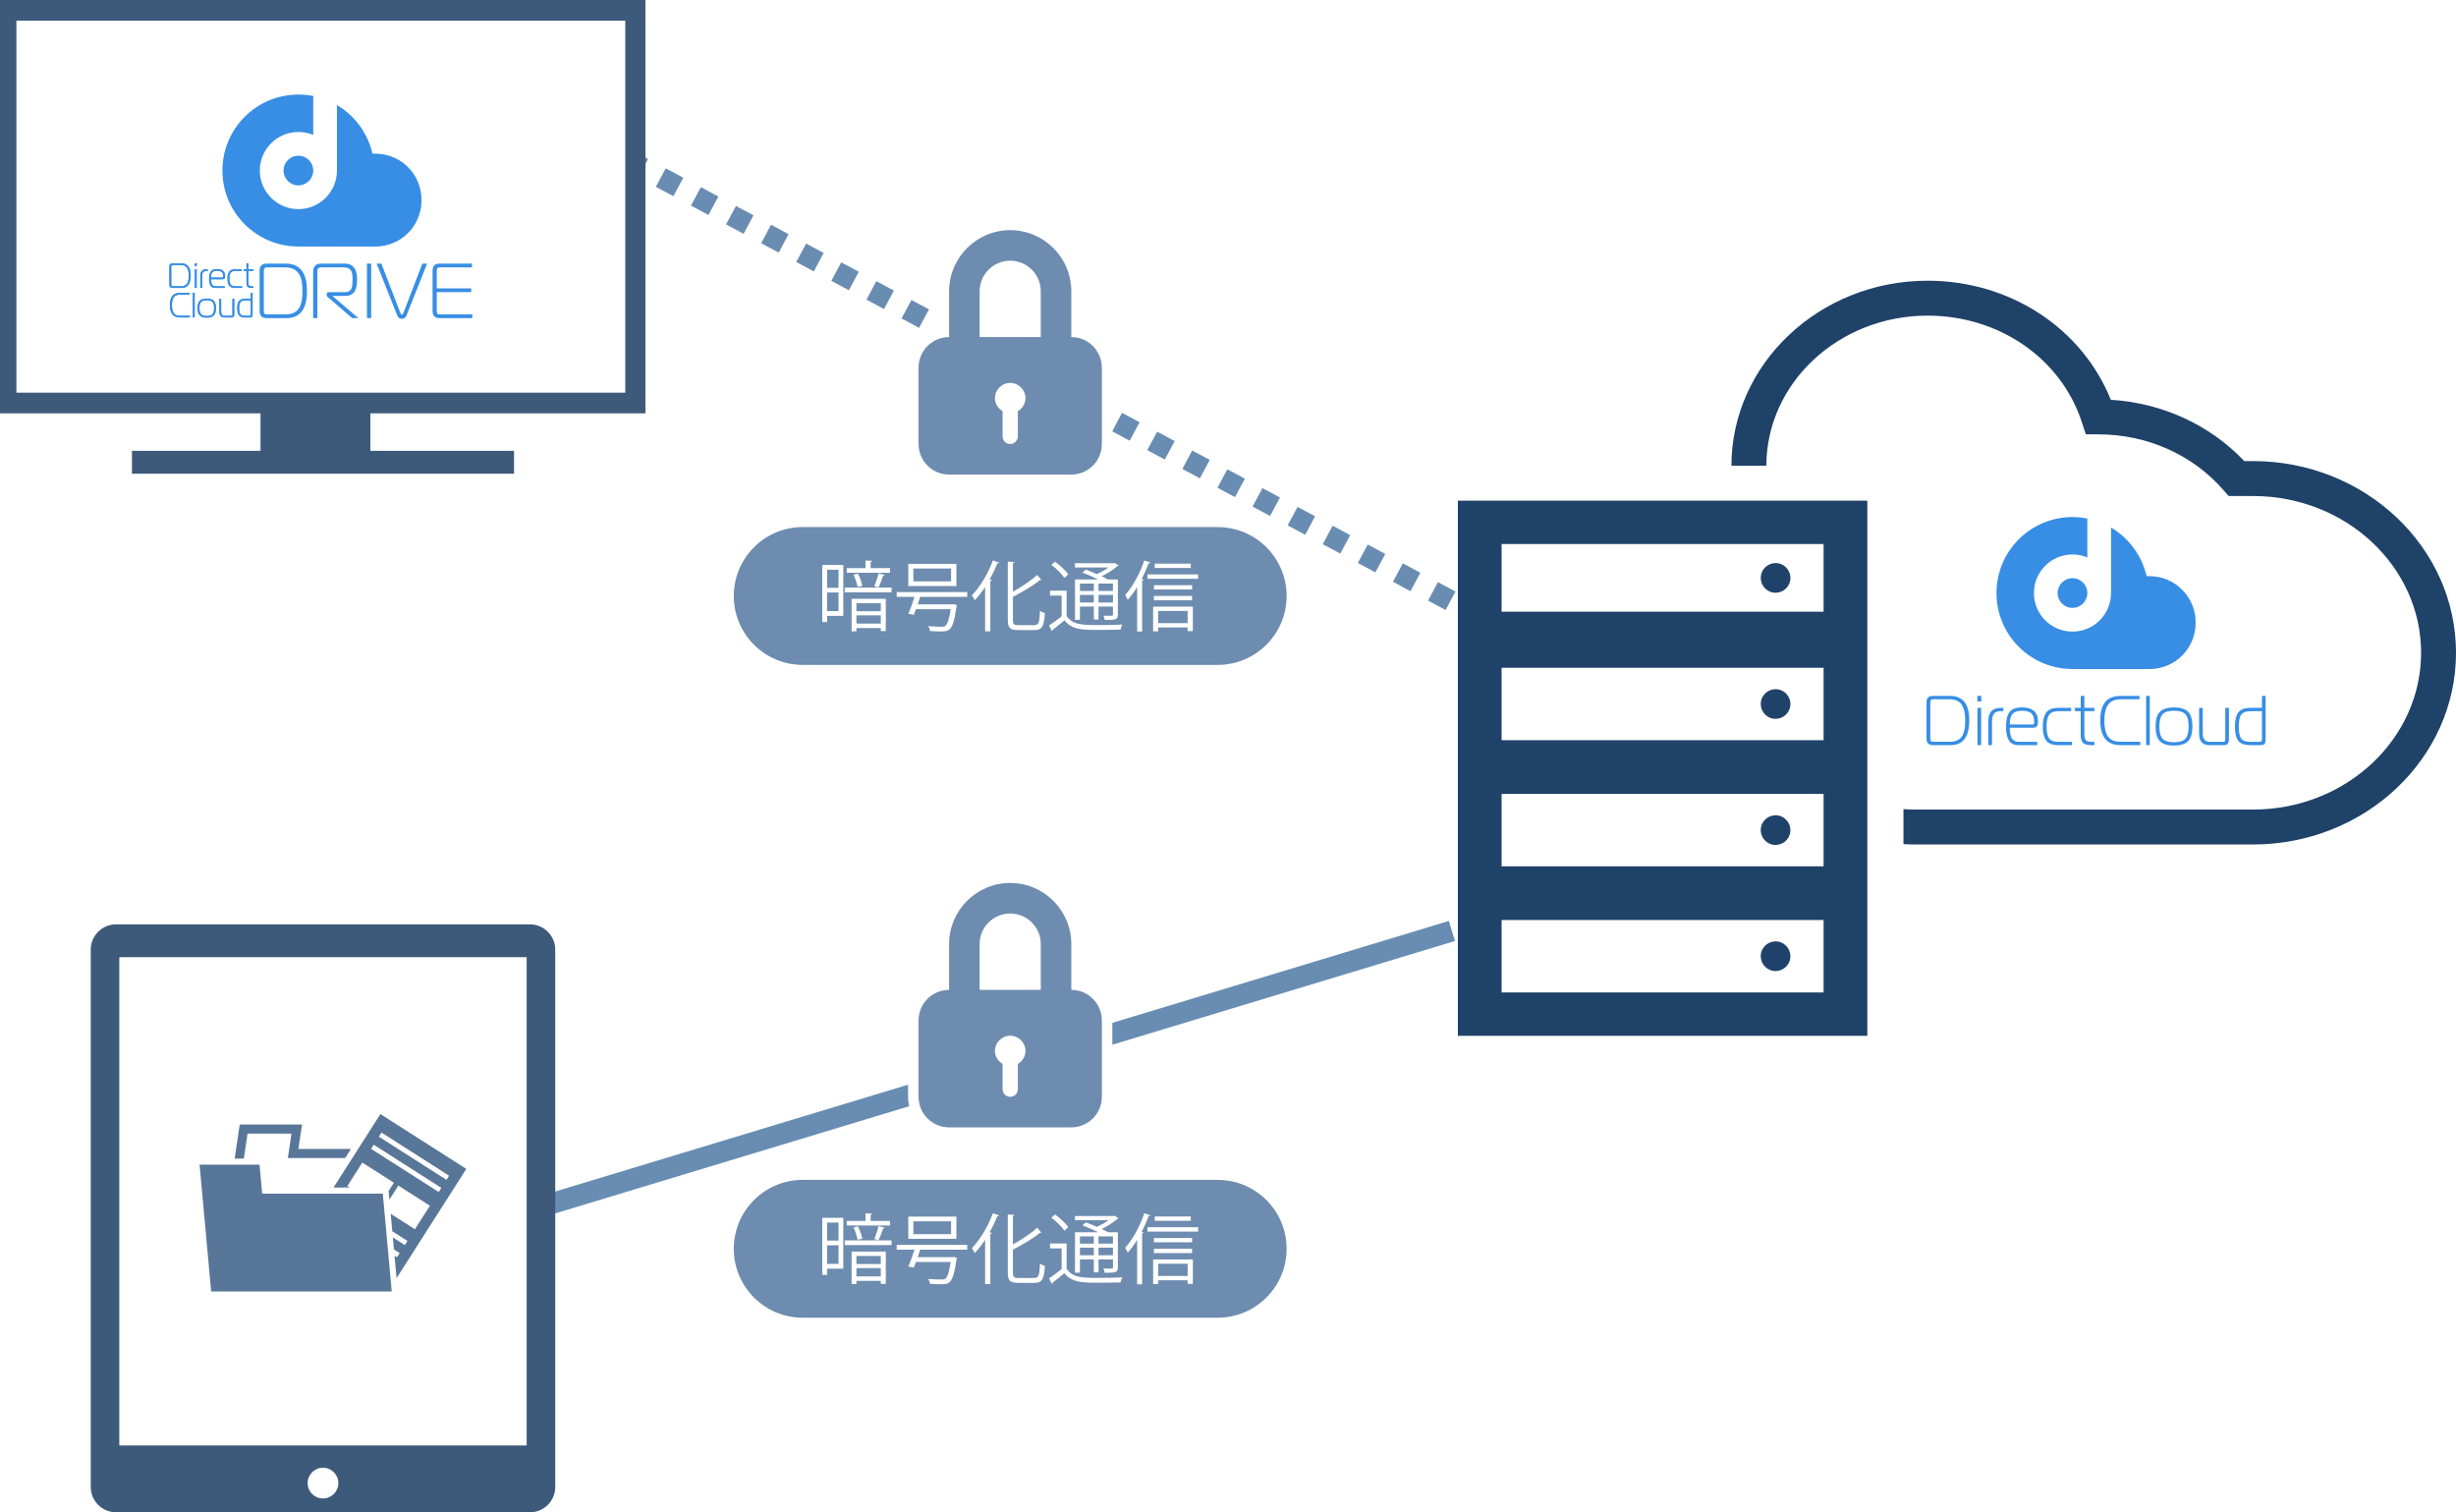 <?xml version="1.0" encoding="utf-8"?>
<!-- Generator: Adobe Illustrator 24.3.0, SVG Export Plug-In . SVG Version: 6.00 Build 0)  -->
<svg version="1.1" id="レイヤー_1" xmlns="http://www.w3.org/2000/svg" xmlns:xlink="http://www.w3.org/1999/xlink" x="0px"
	 y="0px" viewBox="0 0 351.663 216.526" style="enable-background:new 0 0 351.663 216.526;" xml:space="preserve">
<style type="text/css">
	.st0{fill:none;stroke:#698DB2;stroke-width:3;stroke-miterlimit:10;}
	.st1{fill:none;stroke:#698DB2;stroke-width:3;stroke-miterlimit:10;stroke-dasharray:2.851,2.851,2.851,2.851;}
	
		.st2{fill:none;stroke:#698DB2;stroke-width:3;stroke-miterlimit:10;stroke-dasharray:2.851,2.851,2.851,2.851,2.851,2.851;}
	.st3{fill:#6D8CAF;}
	.st4{fill:#FFFFFF;}
	.st5{fill:none;stroke:#FFFFFF;stroke-width:3;stroke-miterlimit:10;}
	.st6{fill:#1F4268;}
	.st7{fill:#1F426A;}
	.st8{fill:#3D5A7A;}
	.st9{fill-rule:evenodd;clip-rule:evenodd;fill:#378EE4;}
	.st10{filter:url(#Adobe_OpacityMaskFilter);}
	.st11{fill:url(#SVGID_1_);}
	.st12{mask:url(#SVGID_2_);fill-rule:evenodd;clip-rule:evenodd;fill:#378EE4;}
	.st13{fill:#378EE4;}
	.st14{fill:none;}
	.st15{fill:#587698;}
	.st16{filter:url(#Adobe_OpacityMaskFilter_1_);}
	.st17{fill:url(#SVGID_4_);}
	.st18{mask:url(#SVGID_3_);fill-rule:evenodd;clip-rule:evenodd;fill:#378EE4;}
</style>
<g>
	<line class="st0" x1="77.907" y1="172.646" x2="207.895" y2="133.292"/>
	<g>
		<g>
			<line class="st0" x1="90.781" y1="23.366" x2="92.103" y2="24.075"/>
			<line class="st1" x1="94.616" y1="25.421" x2="103.411" y2="30.134"/>
			<line class="st2" x1="104.667" y1="30.807" x2="208.946" y2="86.689"/>
			<line class="st0" x1="210.203" y1="87.362" x2="211.525" y2="88.07"/>
		</g>
	</g>
	<g>
		<g>
			<path class="st3" d="M174.356,95.2h-59.421c-5.45,0-9.867-4.418-9.867-9.867v-0
				c0-5.45,4.418-9.867,9.867-9.867h59.421c5.45,0,9.867,4.418,9.867,9.867
				v0C184.223,90.782,179.805,95.2,174.356,95.2z"/>
			<g>
				<path class="st4" d="M120.748,80.893v7.283h-2.321v0.892h-0.693V80.893H120.748z
					 M120.065,81.576h-1.639v2.585h1.639V81.576z M118.427,87.495h1.639v-2.663h-1.639
					V87.495z M120.957,84.128h6.7v0.672h-6.7V84.128z M127.436,81.344v0.66h-6.193
					v-0.66h2.685v-1.1l0.957,0.055c-0.011,0.077-0.077,0.132-0.221,0.154v0.891
					H127.436z M121.936,90.388v-4.654h4.896v4.621h-0.715v-0.43h-3.488v0.463H121.936
					z M122.86,82.136c0.264,0.551,0.528,1.276,0.616,1.75l-0.683,0.143
					c-0.077-0.473-0.33-1.21-0.583-1.76L122.86,82.136z M126.117,86.361h-3.488
					v1.155h3.488V86.361z M122.629,89.288h3.488v-1.188h-3.488V89.288z
					 M126.688,82.313c-0.021,0.076-0.099,0.109-0.23,0.109
					c-0.154,0.495-0.44,1.232-0.683,1.694l-0.583-0.187
					c0.209-0.495,0.484-1.299,0.605-1.849L126.688,82.313z"/>
				<path class="st4" d="M138.492,85.46h-6.733c-0.099,0.33-0.23,0.692-0.352,1.066
					h4.973l0.176-0.032l0.473,0.153c-0.011,0.056-0.032,0.132-0.065,0.198
					c-0.297,2.024-0.583,2.894-1.001,3.257c-0.275,0.253-0.528,0.308-1.276,0.308
					c-0.396,0-0.957-0.021-1.54-0.065c-0.012-0.21-0.11-0.507-0.253-0.693
					c0.803,0.065,1.617,0.077,1.914,0.077c0.274,0,0.407-0.012,0.539-0.1
					c0.318-0.242,0.55-0.935,0.781-2.409h-4.973
					c-0.11,0.297-0.209,0.572-0.309,0.803c-0.418-0.088-0.604-0.12-0.792-0.143
					c0.286-0.627,0.627-1.584,0.892-2.42h-2.553v-0.683h10.1V85.46z
					 M136.94,80.728v3.18h-6.887V80.728H136.94z M136.181,83.237V81.4h-5.401V83.237
					H136.181z"/>
				<path class="st4" d="M141.054,90.388v-6.349c-0.473,0.716-0.968,1.364-1.485,1.903
					c-0.088-0.187-0.286-0.527-0.418-0.704c1.145-1.144,2.311-3.069,3.015-4.994
					l0.902,0.308c-0.044,0.099-0.144,0.121-0.254,0.099
					c-0.318,0.793-0.692,1.573-1.11,2.322l0.318,0.088
					c-0.021,0.077-0.076,0.132-0.22,0.143v7.185H141.054z M145.036,88.749
					c0,0.616,0.132,0.759,0.771,0.759h2.299c0.627,0,0.727-0.418,0.804-2.057
					c0.187,0.143,0.483,0.286,0.704,0.33c-0.121,1.804-0.342,2.431-1.475,2.431
					h-2.376c-1.134,0-1.464-0.308-1.464-1.485v-8.316l0.957,0.065
					c-0.011,0.077-0.065,0.132-0.22,0.154v4.082
					c1.299-0.727,2.641-1.618,3.466-2.398l0.604,0.704
					c-0.044,0.032-0.12,0.055-0.209,0.032c-0.924,0.781-2.442,1.662-3.861,2.41
					V88.749z"/>
				<path class="st4" d="M152.724,84.568v3.619c0.848,1.31,2.409,1.31,4.5,1.31
					c1.199,0,2.607-0.021,3.466-0.077c-0.089,0.165-0.198,0.506-0.242,0.727
					c-0.748,0.021-1.937,0.044-3.037,0.044c-2.409,0-3.916,0-5.006-1.375
					c-0.583,0.506-1.188,0.99-1.683,1.364c0,0.099-0.022,0.143-0.1,0.176
					l-0.418-0.792c0.539-0.353,1.211-0.837,1.805-1.32v-2.971h-1.661v-0.704
					H152.724z M151.063,80.421c0.715,0.506,1.54,1.265,1.893,1.826l-0.551,0.506
					c-0.352-0.561-1.154-1.353-1.87-1.881L151.063,80.421z M157.246,82.962
					c-0.692-0.341-1.54-0.715-2.255-0.979l0.484-0.43
					c0.483,0.177,1.045,0.396,1.584,0.639c0.583-0.265,1.199-0.605,1.672-0.946
					h-4.818v-0.605h5.578l0.12-0.033l0.562,0.363
					c-0.033,0.044-0.11,0.077-0.176,0.088c-0.562,0.484-1.408,1.034-2.256,1.441
					c0.342,0.154,0.649,0.319,0.902,0.462h1.419v5.006
					c0,0.727-0.23,0.804-1.87,0.804c-0.033-0.198-0.121-0.451-0.209-0.628
					c0.319,0.012,0.627,0.022,0.848,0.022c0.473,0,0.527,0,0.527-0.198v-1.122
					h-2.068v1.859h-0.671v-1.859h-1.991v1.903h-0.704v-5.787H157.246z M156.619,83.556
					h-1.991v1.045h1.991V83.556z M154.628,86.262h1.991v-1.089h-1.991V86.262z
					 M159.358,84.601V83.556h-2.068v1.045H159.358z M157.29,86.262h2.068v-1.089
					h-2.068V86.262z"/>
				<path class="st4" d="M162.822,84.051c-0.418,0.692-0.88,1.309-1.342,1.837
					c-0.077-0.176-0.264-0.518-0.385-0.693c1.056-1.144,2.112-3.047,2.75-4.95
					l0.88,0.297c-0.044,0.077-0.121,0.109-0.253,0.099
					c-0.286,0.771-0.627,1.54-1.012,2.277l0.297,0.077
					c-0.022,0.066-0.077,0.121-0.22,0.132v7.294h-0.716V84.051z M164.297,82.247
					h7.261v0.627h-7.261V82.247z M165.111,90.388v-3.532h5.688v3.499h-0.748V89.838
					h-4.225v0.551H165.111z M170.7,83.787v0.616h-5.479v-0.616H170.7z
					 M165.221,85.943v-0.616h5.468v0.616H165.221z M170.502,80.707v0.616h-5.16
					v-0.616H170.502z M170.051,87.472h-4.225v1.749h4.225V87.472z"/>
			</g>
		</g>
		<g>
			<g>
				<g>
					<g>
						<g>
							<path class="st4" d="M153.394,48.26v-6.56c0-4.82-3.925-8.747-8.75-8.747
								c-4.821,0-8.746,3.927-8.746,8.747v6.56c-2.415,0-4.374,1.961-4.374,4.377
								v10.933c0,2.418,1.96,4.379,4.374,4.379h17.497
								c2.415,0,4.374-1.961,4.374-4.379V52.637
								C157.768,50.221,155.809,48.26,153.394,48.26L153.394,48.26z"/>
						</g>
						<g>
							<path class="st5" d="M153.394,48.26v-6.56c0-4.82-3.925-8.747-8.75-8.747
								c-4.821,0-8.746,3.927-8.746,8.747v6.56c-2.415,0-4.374,1.961-4.374,4.377
								v10.933c0,2.418,1.96,4.379,4.374,4.379h17.497
								c2.415,0,4.374-1.961,4.374-4.379V52.637
								C157.768,50.221,155.809,48.26,153.394,48.26L153.394,48.26z"/>
						</g>
					</g>
				</g>
			</g>
			<g>
				<g>
					<path class="st3" d="M153.394,48.26v-6.56c0-4.82-3.925-8.747-8.75-8.747
						c-4.821,0-8.746,3.927-8.746,8.747v6.56c-2.415,0-4.374,1.961-4.374,4.377
						v10.933c0,2.418,1.96,4.379,4.374,4.379h17.497
						c2.415,0,4.374-1.961,4.374-4.379V52.637
						C157.768,50.221,155.809,48.26,153.394,48.26L153.394,48.26z M145.738,58.86
						v3.617c0,0.606-0.492,1.093-1.094,1.093c-0.597,0-1.089-0.487-1.089-1.093
						v-3.617c-0.643-0.373-1.094-1.049-1.094-1.85c0-1.202,0.977-2.185,2.184-2.185
						c1.207,0,2.188,0.982,2.188,2.185C146.831,57.812,146.383,58.487,145.738,58.86
						L145.738,58.86z M149.023,48.26h-8.753v-6.56c0-2.412,1.963-4.374,4.373-4.374
						c2.415,0,4.38,1.966,4.38,4.374V48.26z"/>
				</g>
			</g>
		</g>
	</g>
	<g>
		<g>
			<path class="st3" d="M174.356,188.666h-59.421c-5.45,0-9.867-4.418-9.867-9.867v-0
				c0-5.45,4.418-9.867,9.867-9.867h59.421c5.45,0,9.867,4.418,9.867,9.867v0
				C184.223,184.248,179.805,188.666,174.356,188.666z"/>
			<g>
				<path class="st4" d="M120.748,174.359v7.283h-2.321v0.892h-0.693v-8.175H120.748z
					 M120.065,175.042h-1.639v2.585h1.639V175.042z M118.427,180.961h1.639v-2.663
					h-1.639V180.961z M120.957,177.593h6.7v0.672h-6.7V177.593z M127.436,174.81
					v0.66h-6.193v-0.66h2.685v-1.1l0.957,0.055
					c-0.011,0.077-0.077,0.132-0.221,0.154v0.891H127.436z M121.936,183.854v-4.654
					h4.896v4.621h-0.715v-0.43h-3.488v0.463H121.936z M122.86,175.602
					c0.264,0.551,0.528,1.276,0.616,1.75l-0.683,0.143
					c-0.077-0.473-0.33-1.21-0.583-1.76L122.86,175.602z M126.117,179.827h-3.488
					v1.155h3.488V179.827z M122.629,182.754h3.488v-1.188h-3.488V182.754z
					 M126.688,175.779c-0.021,0.076-0.099,0.109-0.23,0.109
					c-0.154,0.495-0.44,1.232-0.683,1.694l-0.583-0.187
					c0.209-0.495,0.484-1.299,0.605-1.849L126.688,175.779z"/>
				<path class="st4" d="M138.492,178.926h-6.733c-0.099,0.33-0.23,0.692-0.352,1.066
					h4.973l0.176-0.032l0.473,0.153c-0.011,0.056-0.032,0.132-0.065,0.198
					c-0.297,2.024-0.583,2.894-1.001,3.257c-0.275,0.253-0.528,0.308-1.276,0.308
					c-0.396,0-0.957-0.021-1.54-0.065c-0.012-0.21-0.11-0.507-0.253-0.693
					c0.803,0.065,1.617,0.077,1.914,0.077c0.274,0,0.407-0.012,0.539-0.1
					c0.318-0.242,0.55-0.935,0.781-2.409h-4.973
					c-0.11,0.297-0.209,0.572-0.309,0.803c-0.418-0.088-0.604-0.12-0.792-0.143
					c0.286-0.627,0.627-1.584,0.892-2.42h-2.553v-0.683h10.1V178.926z
					 M136.94,174.194v3.18h-6.887v-3.18H136.94z M136.181,176.703v-1.837h-5.401
					v1.837H136.181z"/>
				<path class="st4" d="M141.054,183.854V177.506c-0.473,0.716-0.968,1.364-1.485,1.903
					c-0.088-0.187-0.286-0.527-0.418-0.704c1.145-1.144,2.311-3.069,3.015-4.994
					l0.902,0.308c-0.044,0.099-0.144,0.121-0.254,0.099
					c-0.318,0.793-0.692,1.573-1.11,2.322l0.318,0.088
					c-0.021,0.077-0.076,0.132-0.22,0.143v7.185H141.054z M145.036,182.215
					c0,0.616,0.132,0.759,0.771,0.759h2.299c0.627,0,0.727-0.418,0.804-2.057
					c0.187,0.143,0.483,0.286,0.704,0.33c-0.121,1.804-0.342,2.431-1.475,2.431
					h-2.376c-1.134,0-1.464-0.308-1.464-1.485v-8.316l0.957,0.065
					c-0.011,0.077-0.065,0.132-0.22,0.154v4.082
					c1.299-0.727,2.641-1.618,3.466-2.398l0.604,0.704
					c-0.044,0.032-0.12,0.055-0.209,0.032c-0.924,0.781-2.442,1.662-3.861,2.41
					V182.215z"/>
				<path class="st4" d="M152.724,178.034v3.619c0.848,1.31,2.409,1.31,4.5,1.31
					c1.199,0,2.607-0.021,3.466-0.077c-0.089,0.165-0.198,0.506-0.242,0.727
					c-0.748,0.021-1.937,0.044-3.037,0.044c-2.409,0-3.916,0-5.006-1.375
					c-0.583,0.506-1.188,0.99-1.683,1.364c0,0.099-0.022,0.143-0.1,0.176
					l-0.418-0.792c0.539-0.353,1.211-0.837,1.805-1.32v-2.971h-1.661v-0.704
					H152.724z M151.063,173.886c0.715,0.506,1.54,1.265,1.893,1.826l-0.551,0.506
					c-0.352-0.561-1.154-1.353-1.87-1.881L151.063,173.886z M157.246,176.427
					c-0.692-0.341-1.54-0.715-2.255-0.979l0.484-0.43
					c0.483,0.177,1.045,0.396,1.584,0.639c0.583-0.265,1.199-0.605,1.672-0.946
					h-4.818v-0.605h5.578l0.12-0.033l0.562,0.363
					c-0.033,0.044-0.11,0.077-0.176,0.088c-0.562,0.484-1.408,1.034-2.256,1.441
					c0.342,0.154,0.649,0.319,0.902,0.462h1.419v5.006
					c0,0.727-0.23,0.804-1.87,0.804c-0.033-0.198-0.121-0.451-0.209-0.628
					c0.319,0.012,0.627,0.022,0.848,0.022c0.473,0,0.527,0,0.527-0.198v-1.122
					h-2.068v1.859h-0.671v-1.859h-1.991v1.903h-0.704v-5.787H157.246z M156.619,177.022
					h-1.991v1.045h1.991V177.022z M154.628,179.728h1.991v-1.089h-1.991V179.728z
					 M159.358,178.067v-1.045h-2.068v1.045H159.358z M157.29,179.728h2.068v-1.089
					h-2.068V179.728z"/>
				<path class="st4" d="M162.822,177.517c-0.418,0.692-0.88,1.309-1.342,1.837
					c-0.077-0.176-0.264-0.518-0.385-0.693c1.056-1.144,2.112-3.047,2.75-4.95
					l0.88,0.297c-0.044,0.077-0.121,0.109-0.253,0.099
					c-0.286,0.771-0.627,1.54-1.012,2.277l0.297,0.077
					c-0.022,0.066-0.077,0.121-0.22,0.132v7.294h-0.716V177.517z M164.297,175.713
					h7.261v0.627h-7.261V175.713z M165.111,183.854v-3.532h5.688v3.499h-0.748v-0.518
					h-4.225v0.551H165.111z M170.7,177.253v0.616h-5.479v-0.616H170.7z
					 M165.221,179.409v-0.616h5.468v0.616H165.221z M170.502,174.173v0.616h-5.16
					v-0.616H170.502z M170.051,180.938h-4.225v1.749h4.225V180.938z"/>
			</g>
		</g>
		<g>
			<g>
				<g>
					<g>
						<g>
							<path class="st4" d="M153.394,141.726v-6.56c0-4.82-3.925-8.747-8.75-8.747
								c-4.821,0-8.746,3.927-8.746,8.747v6.56c-2.415,0-4.374,1.961-4.374,4.377
								v10.933c0,2.418,1.96,4.379,4.374,4.379h17.497
								c2.415,0,4.374-1.961,4.374-4.379v-10.933
								C157.768,143.687,155.809,141.726,153.394,141.726L153.394,141.726z"/>
						</g>
						<g>
							<path class="st5" d="M153.394,141.726v-6.56c0-4.82-3.925-8.747-8.75-8.747
								c-4.821,0-8.746,3.927-8.746,8.747v6.56c-2.415,0-4.374,1.961-4.374,4.377
								v10.933c0,2.418,1.96,4.379,4.374,4.379h17.497
								c2.415,0,4.374-1.961,4.374-4.379v-10.933
								C157.768,143.687,155.809,141.726,153.394,141.726L153.394,141.726z"/>
						</g>
					</g>
				</g>
			</g>
			<g>
				<g>
					<path class="st3" d="M153.394,141.726v-6.56c0-4.82-3.925-8.747-8.75-8.747
						c-4.821,0-8.746,3.927-8.746,8.747v6.56c-2.415,0-4.374,1.961-4.374,4.377
						v10.933c0,2.418,1.96,4.379,4.374,4.379h17.497
						c2.415,0,4.374-1.961,4.374-4.379v-10.933
						C157.768,143.687,155.809,141.726,153.394,141.726L153.394,141.726z M145.738,152.326
						v3.617c0,0.606-0.492,1.093-1.094,1.093c-0.597,0-1.089-0.487-1.089-1.093
						v-3.617c-0.643-0.373-1.094-1.049-1.094-1.85c0-1.202,0.977-2.185,2.184-2.185
						c1.207,0,2.188,0.982,2.188,2.185
						C146.831,151.277,146.383,151.953,145.738,152.326L145.738,152.326z M149.023,141.726
						h-8.753v-6.56c0-2.412,1.963-4.374,4.373-4.374
						c2.415,0,4.38,1.966,4.38,4.374V141.726z"/>
				</g>
			</g>
		</g>
	</g>
	<g>
		<g>
			<g>
				<rect x="208.745" y="71.683" class="st6" width="58.627" height="76.621"/>
				<g>
					<g>
						<rect x="215.006" y="77.892" class="st4" width="46.106" height="9.689"/>
						
							<ellipse transform="matrix(0.16 -0.987 0.987 0.16 131.89 320.493)" class="st7" cx="254.292" cy="82.737" rx="2.124" ry="2.124"/>
					</g>
					<g>
						<rect x="215.006" y="95.611" class="st4" width="46.106" height="10.368"/>
						
							<ellipse transform="matrix(0.16 -0.987 0.987 0.16 114.065 335.658)" class="st7" cx="254.292" cy="100.795" rx="2.124" ry="2.124"/>
					</g>
					<g>
						<rect x="215.006" y="113.669" class="st4" width="46.106" height="10.368"/>
						
							<ellipse transform="matrix(0.16 -0.987 0.987 0.16 96.241 350.823)" class="st7" cx="254.292" cy="118.853" rx="2.124" ry="2.124"/>
					</g>
					<g>
						<rect x="215.006" y="131.727" class="st4" width="46.106" height="10.368"/>
						
							<ellipse transform="matrix(0.16 -0.987 0.987 0.16 78.416 365.989)" class="st7" cx="254.292" cy="136.911" rx="2.124" ry="2.124"/>
					</g>
				</g>
			</g>
			<g>
				<path class="st6" d="M322.596,66.017h-1.248c-4.927-5.199-11.759-8.332-19.108-8.777
					c-4.133-10.269-14.454-17.049-26.24-17.049c-15.475,0-28.067,11.881-28.087,26.492
					h5c0.02-11.854,10.369-21.492,23.087-21.492c10.242,0,19.121,6.136,22.094,15.268
					l0.561,1.724l1.812,0.003c6.97,0.012,13.49,2.918,17.891,7.974l0.747,0.858
					h3.492c13.271,0,24.067,10.069,24.067,22.446c0,12.378-10.797,22.447-24.067,22.447
					h-48.344c-0.574,0-1.142-0.026-1.706-0.063v5.012
					c0.565,0.031,1.133,0.051,1.706,0.051h48.344c16.027,0,29.067-12.312,29.067-27.447
					C351.663,78.33,338.623,66.017,322.596,66.017z"/>
			</g>
		</g>
	</g>
	<g>
		<g>
			<rect class="st8" width="92.422" height="59.18"/>
		</g>
		<rect x="18.894" y="64.547" class="st8" width="54.708" height="3.28"/>
		<rect x="37.304" y="50.236" class="st8" width="15.727" height="15.95"/>
		<g>
			<g>
				<g>
					<rect x="2.348" y="2.959" class="st4" width="87.18" height="53.262"/>
				</g>
			</g>
		</g>
		<g>
			<g>
				<path class="st9" d="M42.725,22.293c1.174,0,2.125,0.951,2.125,2.125
					c0,1.174-0.951,2.125-2.125,2.125c-1.174,0-2.125-0.951-2.125-2.125
					C40.6,23.244,41.551,22.293,42.725,22.293 M42.725,13.54
					c0.727,0,1.438,0.071,2.125,0.208v5.572c-0.654-0.273-1.372-0.424-2.125-0.424
					c-3.05,0-5.522,2.472-5.522,5.522c0,3.05,2.472,5.522,5.522,5.522
					c3.05,0,5.522-2.472,5.522-5.522v-9.373c2.544,1.502,4.423,4.01,5.09,6.977
					c0.124-0.007,0.249-0.011,0.375-0.011c3.668,0,6.641,2.973,6.641,6.641
					c0,3.641-2.931,6.598-6.562,6.641l-0.001,0.001h-0.079H42.725
					c-6.007,0-10.877-4.87-10.877-10.877C31.848,18.41,36.718,13.54,42.725,13.54z"
					/>
				<defs>
					
						<filter id="Adobe_OpacityMaskFilter" filterUnits="userSpaceOnUse" x="42.725" y="22.011" width="17.628" height="13.283">
						<feColorMatrix  type="matrix" values="1 0 0 0 0  0 1 0 0 0  0 0 1 0 0  0 0 0 1 0"/>
					</filter>
				</defs>
				<mask maskUnits="userSpaceOnUse" x="42.725" y="22.011" width="17.628" height="13.283" id="SVGID_2_">
					<g class="st10">
						
							<linearGradient id="SVGID_1_" gradientUnits="userSpaceOnUse" x1="-222.873" y1="-47.204" x2="-214.423" y2="-63.389" gradientTransform="matrix(1 0 0 -1 267.335 -32.107)">
							<stop  offset="0" style="stop-color:#FFFFFF"/>
							<stop  offset="1" style="stop-color:#000000"/>
						</linearGradient>
						<rect x="42.725" y="22.011" class="st11" width="17.628" height="13.283"/>
					</g>
				</mask>
				<path class="st12" d="M53.337,22.022c0.173,0.77,0.265,1.572,0.265,2.395
					c0,6.007-4.87,10.877-10.876,10.877h10.986l0.08-0.001
					c3.631-0.043,6.561-2.999,6.561-6.64c0-3.668-2.973-6.642-6.641-6.642
					C53.585,22.011,53.461,22.015,53.337,22.022"/>
			</g>
			<g>
				<g>
					<path class="st13" d="M25.932,37.701h-1.204c-0.161,0-0.281,0.035-0.36,0.106
						c-0.079,0.07-0.118,0.191-0.118,0.363v2.584c0,0.171,0.04,0.293,0.118,0.365
						c0.079,0.072,0.199,0.108,0.36,0.108h1.254c0.886,0,1.33-0.594,1.33-1.783
						C27.312,38.282,26.853,37.701,25.932,37.701z M27.02,39.443
						c0,0.181-0.007,0.339-0.02,0.473c-0.014,0.134-0.043,0.272-0.088,0.413
						c-0.045,0.141-0.107,0.257-0.184,0.347c-0.077,0.091-0.183,0.165-0.317,0.222
						c-0.134,0.057-0.294,0.086-0.478,0.086h-1.193
						c-0.091,0-0.15-0.016-0.176-0.048c-0.027-0.032-0.04-0.093-0.04-0.184
						v-2.589c0-0.148,0.072-0.222,0.217-0.222h1.143
						c0.232,0,0.425,0.039,0.579,0.116c0.154,0.077,0.271,0.19,0.35,0.337
						c0.079,0.148,0.133,0.304,0.164,0.468
						C27.005,39.029,27.02,39.222,27.02,39.443z"/>
					<rect x="27.889" y="37.701" class="st13" width="0.282" height="0.393"/>
					<rect x="27.9" y="38.557" class="st13" width="0.262" height="2.669"/>
					<path class="st13" d="M28.678,39.474v1.753h0.262v-1.692
						c0-0.255,0.049-0.442,0.146-0.562c0.097-0.119,0.258-0.179,0.483-0.179h0.181
						v-0.237h-0.181C28.975,38.557,28.678,38.862,28.678,39.474z"/>
					<path class="st13" d="M32.152,39.881c0.054-0.067,0.081-0.18,0.081-0.337
						c0-0.678-0.383-1.017-1.148-1.017c-0.43,0-0.728,0.112-0.894,0.335
						c-0.166,0.223-0.249,0.573-0.249,1.05c0,0.42,0.068,0.744,0.204,0.972
						c0.136,0.228,0.375,0.342,0.718,0.342h1.31V40.99h-1.31
						c-0.134,0-0.248-0.029-0.34-0.088c-0.092-0.059-0.16-0.141-0.202-0.247
						c-0.042-0.106-0.07-0.211-0.086-0.315c-0.015-0.104-0.023-0.223-0.023-0.358
						h1.637C31.997,39.982,32.098,39.949,32.152,39.881z M30.419,38.977
						c0.138-0.143,0.361-0.214,0.67-0.214c0.295,0,0.515,0.06,0.657,0.179
						c0.143,0.119,0.214,0.335,0.214,0.647v0.035c0,0.081-0.037,0.121-0.111,0.121
						h-1.637C30.213,39.376,30.282,39.12,30.419,38.977z"/>
					<path class="st13" d="M33.021,40.74c-0.116-0.166-0.174-0.449-0.174-0.849
						c0-0.379,0.06-0.657,0.179-0.834c0.119-0.176,0.345-0.264,0.677-0.264h0.902
						v-0.237h-0.902c-0.426,0-0.721,0.112-0.884,0.337
						c-0.163,0.225-0.244,0.557-0.244,0.997c0,0.457,0.081,0.793,0.242,1.01
						c0.161,0.217,0.457,0.325,0.886,0.325h0.962V40.99h-0.962
						C33.365,40.99,33.137,40.906,33.021,40.74z"/>
					<path class="st13" d="M36.269,38.794v-0.237h-0.715V37.701h-0.262v0.856h-0.418v0.237
						h0.418v1.587c0,0.114,0.002,0.2,0.005,0.257
						c0.003,0.057,0.018,0.13,0.043,0.219c0.025,0.089,0.061,0.155,0.108,0.199
						c0.047,0.044,0.118,0.083,0.214,0.118c0.096,0.035,0.214,0.053,0.355,0.053
						h0.252V40.99h-0.191c-0.205,0-0.343-0.037-0.415-0.111
						c-0.072-0.074-0.108-0.215-0.108-0.423v-1.662H36.269z"/>
				</g>
				<g>
					<path class="st13" d="M24.881,44.83c-0.175-0.253-0.262-0.634-0.262-1.141
						c0-0.504,0.091-0.883,0.274-1.138c0.183-0.255,0.493-0.383,0.929-0.383h1.315
						v-0.242h-1.315c-0.292,0-0.539,0.045-0.74,0.136
						c-0.201,0.091-0.356,0.221-0.463,0.39c-0.108,0.17-0.183,0.353-0.227,0.551
						c-0.044,0.198-0.066,0.426-0.066,0.685c0,1.175,0.482,1.763,1.446,1.763
						h1.42v-0.242h-1.415C25.355,45.211,25.056,45.084,24.881,44.83z"/>
					<rect x="27.612" y="41.927" class="st13" width="0.262" height="3.526"/>
					<path class="st13" d="M29.608,42.753c-0.473,0-0.812,0.106-1.015,0.317
						c-0.203,0.212-0.305,0.559-0.305,1.043c0,0.483,0.102,0.833,0.305,1.048
						c0.203,0.215,0.542,0.322,1.015,0.322c0.473,0,0.812-0.107,1.015-0.322
						c0.203-0.215,0.305-0.564,0.305-1.048c0-0.483-0.102-0.831-0.305-1.043
						C30.42,42.859,30.081,42.753,29.608,42.753z M30.419,44.997
						c-0.158,0.166-0.428,0.249-0.811,0.249c-0.383,0-0.653-0.083-0.811-0.249
						c-0.158-0.166-0.237-0.461-0.237-0.884c0-0.423,0.079-0.716,0.237-0.879
						c0.158-0.163,0.428-0.244,0.811-0.244c0.383,0,0.653,0.081,0.811,0.244
						c0.158,0.163,0.237,0.456,0.237,0.879
						C30.656,44.536,30.577,44.83,30.419,44.997z"/>
					<path class="st13" d="M33.279,45.024c0,0.081-0.013,0.133-0.038,0.156
						c-0.025,0.023-0.066,0.035-0.123,0.035h-0.942
						c-0.339,0-0.509-0.195-0.509-0.584v-1.848h-0.262v1.848
						c0,0.272,0.061,0.477,0.184,0.614c0.122,0.138,0.318,0.207,0.587,0.207h1.002
						c0.134,0,0.228-0.036,0.282-0.108c0.054-0.072,0.081-0.177,0.081-0.315
						v-2.246h-0.262V45.024z"/>
					<path class="st13" d="M35.906,41.927v0.856h-0.806c-0.43,0-0.725,0.108-0.886,0.325
						c-0.161,0.217-0.242,0.553-0.242,1.01c0,0.477,0.079,0.818,0.237,1.025
						c0.158,0.206,0.455,0.31,0.891,0.31h0.705c0.148,0,0.245-0.032,0.292-0.096
						c0.047-0.064,0.071-0.161,0.071-0.292v-3.138H35.906z M35.906,44.989
						c0,0.087-0.012,0.147-0.035,0.179c-0.024,0.032-0.079,0.048-0.166,0.048h-0.604
						c-0.342,0-0.571-0.079-0.685-0.237c-0.114-0.158-0.171-0.445-0.171-0.861
						c0-0.4,0.058-0.682,0.174-0.849c0.116-0.166,0.343-0.249,0.682-0.249h0.806
						V44.989z"/>
				</g>
				<g>
					<path class="st13" d="M25.932,37.701h-1.204c-0.161,0-0.281,0.035-0.36,0.106
						c-0.079,0.07-0.118,0.191-0.118,0.363v2.584c0,0.171,0.04,0.293,0.118,0.365
						c0.079,0.072,0.199,0.108,0.36,0.108h1.254c0.886,0,1.33-0.594,1.33-1.783
						C27.312,38.282,26.853,37.701,25.932,37.701z M27.02,39.443
						c0,0.181-0.007,0.339-0.02,0.473c-0.014,0.134-0.043,0.272-0.088,0.413
						c-0.045,0.141-0.107,0.257-0.184,0.347c-0.077,0.091-0.183,0.165-0.317,0.222
						c-0.134,0.057-0.294,0.086-0.478,0.086h-1.193
						c-0.091,0-0.15-0.016-0.176-0.048c-0.027-0.032-0.04-0.093-0.04-0.184
						v-2.589c0-0.148,0.072-0.222,0.217-0.222h1.143
						c0.232,0,0.425,0.039,0.579,0.116c0.154,0.077,0.271,0.19,0.35,0.337
						c0.079,0.148,0.133,0.304,0.164,0.468
						C27.005,39.029,27.02,39.222,27.02,39.443z"/>
					<rect x="27.889" y="37.701" class="st13" width="0.282" height="0.393"/>
					<rect x="27.9" y="38.557" class="st13" width="0.262" height="2.669"/>
					<path class="st13" d="M28.678,39.474v1.753h0.262v-1.692
						c0-0.255,0.049-0.442,0.146-0.562c0.097-0.119,0.258-0.179,0.483-0.179h0.181
						v-0.237h-0.181C28.975,38.557,28.678,38.862,28.678,39.474z"/>
					<path class="st13" d="M32.152,39.881c0.054-0.067,0.081-0.18,0.081-0.337
						c0-0.678-0.383-1.017-1.148-1.017c-0.43,0-0.728,0.112-0.894,0.335
						c-0.166,0.223-0.249,0.573-0.249,1.05c0,0.42,0.068,0.744,0.204,0.972
						c0.136,0.228,0.375,0.342,0.718,0.342h1.31V40.99h-1.31
						c-0.134,0-0.248-0.029-0.34-0.088c-0.092-0.059-0.16-0.141-0.202-0.247
						c-0.042-0.106-0.07-0.211-0.086-0.315c-0.015-0.104-0.023-0.223-0.023-0.358
						h1.637C31.997,39.982,32.098,39.949,32.152,39.881z M30.419,38.977
						c0.138-0.143,0.361-0.214,0.67-0.214c0.295,0,0.515,0.06,0.657,0.179
						c0.143,0.119,0.214,0.335,0.214,0.647v0.035c0,0.081-0.037,0.121-0.111,0.121
						h-1.637C30.213,39.376,30.282,39.12,30.419,38.977z"/>
					<path class="st13" d="M33.021,40.74c-0.116-0.166-0.174-0.449-0.174-0.849
						c0-0.379,0.06-0.657,0.179-0.834c0.119-0.176,0.345-0.264,0.677-0.264h0.902
						v-0.237h-0.902c-0.426,0-0.721,0.112-0.884,0.337
						c-0.163,0.225-0.244,0.557-0.244,0.997c0,0.457,0.081,0.793,0.242,1.01
						c0.161,0.217,0.457,0.325,0.886,0.325h0.962V40.99h-0.962
						C33.365,40.99,33.137,40.906,33.021,40.74z"/>
					<path class="st13" d="M36.269,38.794v-0.237h-0.715V37.701h-0.262v0.856h-0.418v0.237
						h0.418v1.587c0,0.114,0.002,0.2,0.005,0.257
						c0.003,0.057,0.018,0.13,0.043,0.219c0.025,0.089,0.061,0.155,0.108,0.199
						c0.047,0.044,0.118,0.083,0.214,0.118c0.096,0.035,0.214,0.053,0.355,0.053
						h0.252V40.99h-0.191c-0.205,0-0.343-0.037-0.415-0.111
						c-0.072-0.074-0.108-0.215-0.108-0.423v-1.662H36.269z"/>
				</g>
				<g>
					<path class="st13" d="M24.881,44.83c-0.175-0.253-0.262-0.634-0.262-1.141
						c0-0.504,0.091-0.883,0.274-1.138c0.183-0.255,0.493-0.383,0.929-0.383h1.315
						v-0.242h-1.315c-0.292,0-0.539,0.045-0.74,0.136
						c-0.201,0.091-0.356,0.221-0.463,0.39c-0.108,0.17-0.183,0.353-0.227,0.551
						c-0.044,0.198-0.066,0.426-0.066,0.685c0,1.175,0.482,1.763,1.446,1.763
						h1.42v-0.242h-1.415C25.355,45.211,25.056,45.084,24.881,44.83z"/>
					<rect x="27.612" y="41.927" class="st13" width="0.262" height="3.526"/>
					<path class="st13" d="M29.608,42.753c-0.473,0-0.812,0.106-1.015,0.317
						c-0.203,0.212-0.305,0.559-0.305,1.043c0,0.483,0.102,0.833,0.305,1.048
						c0.203,0.215,0.542,0.322,1.015,0.322c0.473,0,0.812-0.107,1.015-0.322
						c0.203-0.215,0.305-0.564,0.305-1.048c0-0.483-0.102-0.831-0.305-1.043
						C30.42,42.859,30.081,42.753,29.608,42.753z M30.419,44.997
						c-0.158,0.166-0.428,0.249-0.811,0.249c-0.383,0-0.653-0.083-0.811-0.249
						c-0.158-0.166-0.237-0.461-0.237-0.884c0-0.423,0.079-0.716,0.237-0.879
						c0.158-0.163,0.428-0.244,0.811-0.244c0.383,0,0.653,0.081,0.811,0.244
						c0.158,0.163,0.237,0.456,0.237,0.879
						C30.656,44.536,30.577,44.83,30.419,44.997z"/>
					<path class="st13" d="M33.279,45.024c0,0.081-0.013,0.133-0.038,0.156
						c-0.025,0.023-0.066,0.035-0.123,0.035h-0.942
						c-0.339,0-0.509-0.195-0.509-0.584v-1.848h-0.262v1.848
						c0,0.272,0.061,0.477,0.184,0.614c0.122,0.138,0.318,0.207,0.587,0.207h1.002
						c0.134,0,0.228-0.036,0.282-0.108c0.054-0.072,0.081-0.177,0.081-0.315
						v-2.246h-0.262V45.024z"/>
					<path class="st13" d="M35.906,41.927v0.856h-0.806c-0.43,0-0.725,0.108-0.886,0.325
						c-0.161,0.217-0.242,0.553-0.242,1.01c0,0.477,0.079,0.818,0.237,1.025
						c0.158,0.206,0.455,0.31,0.891,0.31h0.705c0.148,0,0.245-0.032,0.292-0.096
						c0.047-0.064,0.071-0.161,0.071-0.292v-3.138H35.906z M35.906,44.989
						c0,0.087-0.012,0.147-0.035,0.179c-0.024,0.032-0.079,0.048-0.166,0.048h-0.604
						c-0.342,0-0.571-0.079-0.685-0.237c-0.114-0.158-0.171-0.445-0.171-0.861
						c0-0.4,0.058-0.682,0.174-0.849c0.116-0.166,0.343-0.249,0.682-0.249h0.806
						V44.989z"/>
				</g>
				<g>
					<path class="st13" d="M38.232,45.55c-0.692,0-1.06-0.268-1.06-1.049v-5.723
						c0-0.781,0.368-1.037,1.06-1.037h2.666c2.343,0,3.057,1.74,3.057,3.86
						c0,2.119-0.602,3.949-2.945,3.949H38.232z M38.255,38.277
						c-0.39,0-0.48,0.201-0.48,0.491v5.734c0,0.379,0.067,0.513,0.48,0.513h2.644
						c2.119,0,2.41-1.629,2.41-3.413c0-1.785-0.402-3.324-2.521-3.324H38.255z"/>
					<path class="st13" d="M44.836,38.935c0-0.781,0.357-1.194,1.171-1.194h3.291
						c1.428,0,1.829,0.948,1.829,2.287c0,1.383-0.346,2.343-1.74,2.343H47.659v0.056
						l3.659,3.123h-0.881l-3.447-2.967c-0.112-0.1-0.212-0.167-0.212-0.312v-0.178
						c0-0.167,0.1-0.257,0.268-0.257h2.309c1.071,0,1.127-0.814,1.127-1.807
						c0-1.049-0.134-1.751-1.294-1.751h-3.19c-0.257,0-0.558,0.123-0.558,0.524
						v6.749h-0.602V38.935z"/>
					<path class="st13" d="M52.545,45.55v-7.809h0.602v7.809H52.545z"/>
					<path class="st13" d="M57.353,44.87c0.056,0.145,0.134,0.167,0.19,0.167
						s0.134-0.022,0.19-0.167l2.744-7.128h0.68l-2.934,7.385
						c-0.078,0.212-0.234,0.513-0.68,0.513c-0.446,0-0.602-0.301-0.68-0.513
						l-2.934-7.385h0.68L57.353,44.87z"/>
					<path class="st13" d="M62.997,45.55c-0.692,0-1.06-0.268-1.06-1.049v-5.723
						c0-0.781,0.368-1.037,1.06-1.037h4.585v0.535h-4.563
						c-0.424,0-0.48,0.167-0.48,0.502v2.51h4.931v0.535h-4.931v2.677
						c0,0.335,0.056,0.513,0.48,0.513h4.607v0.535H62.997z"/>
				</g>
			</g>
		</g>
	</g>
	<g>
		<g>
			<path class="st8" d="M75.875,216.526H16.622c-2.004,0-3.629-1.625-3.629-3.629v-76.924
				c0-2.004,1.625-3.629,3.629-3.629h59.252c2.004,0,3.629,1.625,3.629,3.629v76.924
				C79.504,214.901,77.879,216.526,75.875,216.526z"/>
			<rect x="17.085" y="137.048" class="st4" width="58.326" height="69.909"/>
			<circle class="st4" cx="46.248" cy="212.345" r="2.201"/>
		</g>
		<g>
			<polygon class="st14" points="56.788,183.001 66.771,167.362 56.788,183.001 			"/>
			<polygon class="st15" points="35.446,162.313 41.737,162.313 41.439,164.314 41.216,165.808 
				42.727,165.808 49.417,165.808 50.248,164.506 42.727,164.506 43.248,161.01 
				34.324,161.01 33.597,165.884 34.914,165.884 			"/>
			<path class="st15" d="M54.468,159.509l-3.19,4.997l-0.832,1.303l-2.693,4.218h2.301
				l-0.324-0.207l1.276-1.999l0.872-1.367l0.43,0.275l4.091,2.611l-0.752,1.179
				l0.112,1.232l1.278-2.003l4.521,2.886l-2.149,3.366l-3.465-2.212l0.229,2.506
				l2.166,1.382l-0.378,0.592l-1.707-1.09l0.157,1.718l0.817,0.521l-0.378,0.592
				l-0.359-0.229l0.294,3.221l9.983-15.639L54.468,159.509z M62.816,170.667
				l-9.681-6.179l0.378-0.591l9.681,6.179L62.816,170.667z M54.247,162.747
				l0.378-0.592l9.681,6.179l-0.378,0.592L54.247,162.747z"/>
			<polygon class="st15" points="55.98,183.699 55.88,182.605 55.88,182.605 55.568,179.189 
				55.487,178.305 55.331,176.587 55.25,175.703 55.021,173.197 54.998,172.946 
				54.886,171.714 54.811,170.895 52.31,170.895 51.416,170.895 51.008,170.895 
				47.2,170.895 46.17,170.895 37.541,170.895 37.163,166.752 34.785,166.752 
				33.468,166.752 28.577,166.752 30.235,184.914 56.091,184.914 			"/>
			<rect x="56.747" y="182.989" class="st4" width="0" height="0.155"/>
			<line class="st14" x1="56.414" y1="178.896" x2="56.257" y2="177.178"/>
		</g>
	</g>
</g>
<g>
	<g>
		<path class="st9" d="M296.75,82.785c1.174,0,2.126,0.952,2.126,2.126
			c0,1.174-0.952,2.126-2.126,2.126c-1.174,0-2.126-0.952-2.126-2.126
			C294.625,83.737,295.576,82.785,296.75,82.785 M296.75,74.03
			c0.727,0,1.438,0.071,2.126,0.208v5.573c-0.654-0.273-1.372-0.424-2.126-0.424
			c-3.05,0-5.523,2.473-5.523,5.523c0,3.05,2.473,5.523,5.523,5.523
			s5.523-2.473,5.523-5.523v-9.375c2.545,1.503,4.424,4.012,5.091,6.979
			c0.124-0.007,0.249-0.011,0.375-0.011c3.669,0,6.643,2.974,6.643,6.643
			c0,3.643-2.931,6.6-6.564,6.643l-0.001,0.001h-0.079h-10.99
			c-6.009,0-10.88-4.871-10.88-10.88C285.87,78.901,290.741,74.03,296.75,74.03z"
			/>
		<defs>
			
				<filter id="Adobe_OpacityMaskFilter_1_" filterUnits="userSpaceOnUse" x="296.75" y="82.504" width="17.633" height="13.287">
				<feColorMatrix  type="matrix" values="1 0 0 0 0  0 1 0 0 0  0 0 1 0 0  0 0 0 1 0"/>
			</filter>
		</defs>
		<mask maskUnits="userSpaceOnUse" x="296.75" y="82.504" width="17.633" height="13.287" id="SVGID_3_">
			<g class="st16">
				
					<linearGradient id="SVGID_4_" gradientUnits="userSpaceOnUse" x1="31.153" y1="323.694" x2="39.605" y2="339.884" gradientTransform="matrix(1 0 0 1 267.335 -248.107)">
					<stop  offset="0" style="stop-color:#FFFFFF"/>
					<stop  offset="1" style="stop-color:#000000"/>
				</linearGradient>
				<rect x="296.75" y="82.504" class="st17" width="17.633" height="13.287"/>
			</g>
		</mask>
		<path class="st18" d="M307.365,82.514c0.173,0.771,0.265,1.572,0.265,2.396
			c0,6.009-4.871,10.88-10.879,10.881h10.99l0.08-0.001
			c3.632-0.043,6.563-3,6.563-6.642c0-3.669-2.974-6.644-6.643-6.644
			C307.614,82.504,307.489,82.507,307.365,82.514"/>
	</g>
	<g>
		<g>
			<path class="st13" d="M279.212,99.635h-2.407c-0.322,0-0.562,0.07-0.72,0.211
				c-0.158,0.141-0.237,0.383-0.237,0.725v5.167c0,0.342,0.079,0.586,0.237,0.73
				c0.158,0.144,0.398,0.217,0.72,0.217h2.508c1.773,0,2.659-1.189,2.659-3.566
				C281.972,100.797,281.052,99.635,279.212,99.635z M281.388,103.12
				c0,0.363-0.013,0.678-0.04,0.947c-0.027,0.269-0.086,0.544-0.176,0.826
				c-0.091,0.282-0.213,0.514-0.368,0.695c-0.154,0.181-0.366,0.329-0.635,0.443
				c-0.269,0.114-0.588,0.171-0.957,0.171h-2.387
				c-0.181,0-0.299-0.032-0.353-0.096c-0.054-0.064-0.08-0.186-0.08-0.368
				v-5.177c0-0.296,0.144-0.443,0.433-0.443h2.286c0.463,0,0.849,0.077,1.158,0.232
				c0.309,0.154,0.542,0.379,0.7,0.675c0.158,0.295,0.267,0.608,0.327,0.937
				C281.358,102.291,281.388,102.677,281.388,103.12z"/>
			<rect x="283.146" y="101.348" class="st13" width="0.524" height="5.338"/>
			<rect x="283.126" y="99.635" class="st13" width="0.564" height="0.786"/>
			<path class="st13" d="M284.703,103.181v3.505h0.524v-3.384c0-0.51,0.097-0.885,0.292-1.123
				c0.195-0.238,0.517-0.358,0.967-0.358h0.363v-0.473h-0.363
				C285.297,101.348,284.703,101.959,284.703,103.181z"/>
			<path class="st13" d="M291.65,103.997c0.107-0.134,0.161-0.359,0.161-0.675
				c0-1.356-0.765-2.035-2.296-2.035c-0.86,0-1.455,0.223-1.788,0.67
				c-0.332,0.447-0.499,1.147-0.499,2.1c0,0.839,0.136,1.487,0.408,1.944
				c0.272,0.457,0.75,0.685,1.435,0.685h2.619v-0.473h-2.619
				c-0.269,0-0.495-0.059-0.68-0.176c-0.185-0.118-0.319-0.282-0.403-0.494
				c-0.084-0.211-0.141-0.421-0.171-0.629c-0.03-0.208-0.045-0.447-0.045-0.715
				h3.274C291.341,104.198,291.543,104.131,291.65,103.997z M288.185,102.189
				c0.275-0.285,0.722-0.428,1.34-0.428c0.591,0,1.029,0.119,1.314,0.358
				c0.285,0.238,0.428,0.67,0.428,1.294v0.071c0,0.161-0.074,0.242-0.222,0.242
				h-3.274C287.772,102.986,287.91,102.474,288.185,102.189z"/>
			<path class="st13" d="M293.389,105.714c-0.232-0.332-0.348-0.898-0.348-1.697
				c0-0.759,0.119-1.314,0.358-1.667c0.238-0.353,0.69-0.529,1.355-0.529h1.803
				v-0.473h-1.803c-0.853,0-1.442,0.225-1.768,0.675
				c-0.326,0.45-0.488,1.115-0.488,1.994c0,0.913,0.161,1.586,0.483,2.02
				c0.322,0.433,0.913,0.65,1.773,0.65h1.924v-0.473h-1.924
				C294.076,106.213,293.621,106.046,293.389,105.714z"/>
			<path class="st13" d="M298.453,99.635h-0.524v1.712h-0.836v0.473h0.836v3.173
				c0,0.228,0.003,0.399,0.01,0.514c0.007,0.114,0.035,0.26,0.086,0.438
				c0.05,0.178,0.122,0.311,0.217,0.398c0.094,0.087,0.237,0.166,0.428,0.237
				c0.191,0.071,0.428,0.106,0.71,0.106h0.504v-0.473h-0.383
				c-0.41,0-0.687-0.074-0.831-0.222c-0.144-0.148-0.217-0.43-0.217-0.846v-3.324
				h1.43v-0.473h-1.43V99.635z"/>
			<path class="st13" d="M301.833,105.442c-0.349-0.507-0.524-1.267-0.524-2.281
				c0-1.007,0.183-1.766,0.549-2.276c0.366-0.51,0.985-0.766,1.858-0.766h2.629
				V99.635h-2.629c-0.584,0-1.078,0.091-1.481,0.272
				c-0.403,0.181-0.712,0.442-0.927,0.781c-0.215,0.339-0.366,0.707-0.453,1.103
				c-0.087,0.396-0.131,0.853-0.131,1.37c0,2.35,0.964,3.525,2.891,3.525h2.84
				v-0.483h-2.83C302.779,106.203,302.182,105.949,301.833,105.442z"/>
			<rect x="307.294" y="99.635" class="st13" width="0.524" height="7.051"/>
			<path class="st13" d="M311.285,101.287c-0.947,0-1.623,0.211-2.03,0.635
				c-0.406,0.423-0.609,1.118-0.609,2.085c0,0.967,0.203,1.665,0.609,2.095
				s1.083,0.645,2.03,0.645c0.947,0,1.623-0.215,2.03-0.645
				c0.406-0.43,0.609-1.128,0.609-2.095c0-0.967-0.203-1.662-0.609-2.085
				C312.908,101.499,312.232,101.287,311.285,101.287z M312.907,105.775
				c-0.316,0.332-0.856,0.499-1.622,0.499c-0.766,0-1.306-0.166-1.622-0.499
				c-0.316-0.332-0.473-0.922-0.473-1.768s0.158-1.432,0.473-1.758
				c0.316-0.326,0.856-0.489,1.622-0.489c0.766,0,1.306,0.163,1.622,0.489
				c0.316,0.326,0.473,0.911,0.473,1.758S313.222,105.442,312.907,105.775z"/>
			<path class="st13" d="M318.627,105.83c0,0.161-0.025,0.265-0.076,0.312
				c-0.05,0.047-0.133,0.071-0.247,0.071h-1.883c-0.678,0-1.017-0.389-1.017-1.168
				v-3.696h-0.524v3.696c0,0.544,0.122,0.954,0.368,1.229
				c0.245,0.275,0.636,0.413,1.173,0.413h2.004c0.269,0,0.457-0.072,0.564-0.217
				c0.107-0.144,0.161-0.354,0.161-0.63v-4.492h-0.524V105.83z"/>
			<path class="st13" d="M323.881,99.635v1.712h-1.612c-0.86,0-1.45,0.217-1.773,0.65
				c-0.322,0.433-0.483,1.106-0.483,2.019c0,0.954,0.158,1.637,0.473,2.05
				c0.316,0.413,0.91,0.619,1.783,0.619h1.41c0.296,0,0.49-0.064,0.584-0.191
				c0.094-0.128,0.141-0.322,0.141-0.584v-6.275H323.881z M323.881,105.759
				c0,0.175-0.023,0.294-0.07,0.358c-0.047,0.064-0.158,0.096-0.332,0.096h-1.209
				c-0.685,0-1.142-0.158-1.37-0.473c-0.228-0.315-0.342-0.89-0.342-1.722
				c0-0.799,0.116-1.365,0.348-1.697c0.232-0.332,0.687-0.499,1.365-0.499h1.612
				V105.759z"/>
		</g>
	</g>
</g>
</svg>
